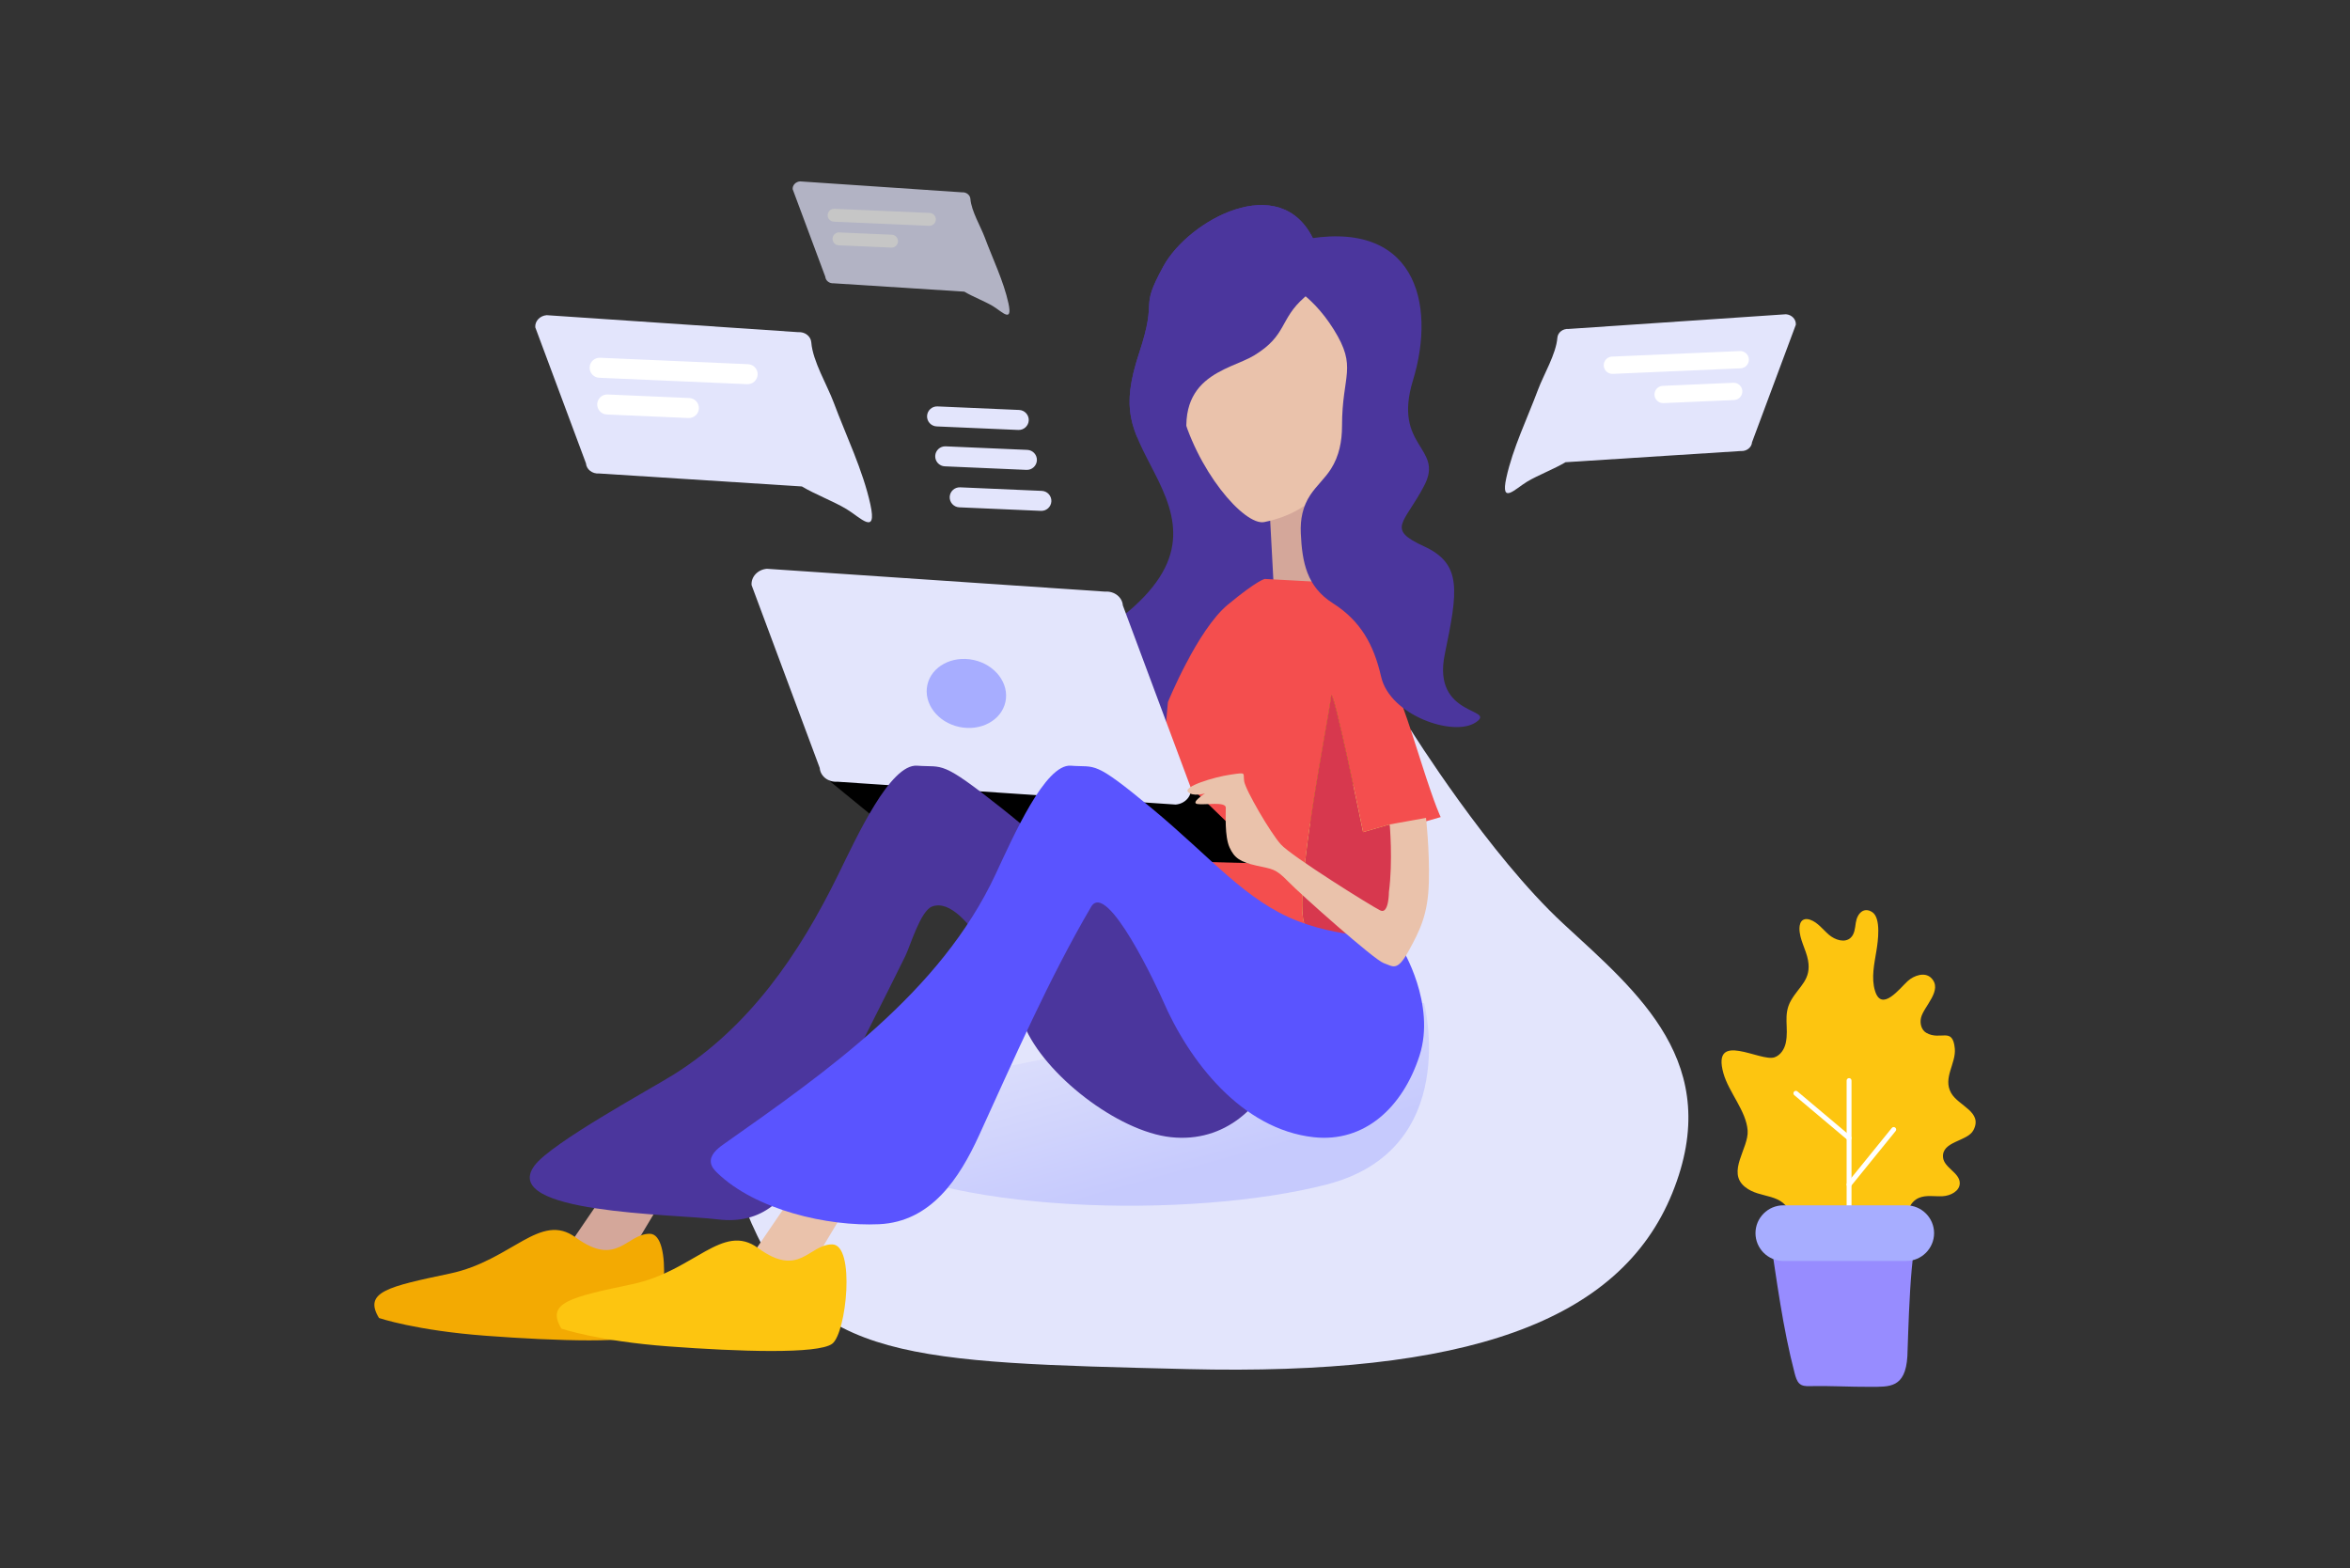 <?xml version="1.0" encoding="utf-8"?>
<!-- Generator: Adobe Illustrator 23.0.3, SVG Export Plug-In . SVG Version: 6.00 Build 0)  -->
<svg version="1.1" xmlns="http://www.w3.org/2000/svg" xmlns:xlink="http://www.w3.org/1999/xlink" x="0px" y="0px"
	 viewBox="0 0 1799.6 1200.87" style="enable-background:new 0 0 1799.6 1200.87;" xml:space="preserve">
<rect x="0" y="0" width="1799.6" height="1200.87" fill="#333333" stroke="none"/>
<style type="text/css">
	.st0{fill:#E3E5FC;}
	.st1{opacity:0.49;fill:url(#SVGID_1_);}
	.st2{fill:#FDC510;}
	.st3{fill:#FFFFFF;}
	.st4{fill:#978CFF;}
	.st5{fill:#A7ADFF;}
	.st6{fill:#4B369D;}
	.st7{fill:#D4A79A;}
	.st8{fill:#F44E4E;}
	.st9{fill:url(#SVGID_2_);}
	.st10{fill:#D7384E;}
	.st11{fill:#F3AA02;}
	.st12{fill:#EAC2AB;}
	.st13{fill:#5A54FF;}
	.st14{opacity:0.72;}
</style>
<g id="Background">
	<g id="Chair">
		<path class="st0" d="M1080.33,558.8c0,0,59.79,95.82,116.93,148.61c57.14,52.79,123.65,106.87,83.37,206.18
			c-40.28,99.31-159,139.98-371.3,134.79s-287.26-6.32-333.82-111.64s108.4-128.94,214.25-160.96S1080.33,558.8,1080.33,558.8z"/>
		<linearGradient id="SVGID_1_" gradientUnits="userSpaceOnUse" x1="888.368" y1="904.816" x2="843.407" y2="742.343">
			<stop  offset="0" style="stop-color:#A7ADFF"/>
			<stop  offset="1" style="stop-color:#E3E5FC"/>
		</linearGradient>
		<path class="st1" d="M1090.54,767.98c0,0,29.12,112.4-74.7,139.08c-103.82,26.69-297.54,22.76-370.47-29.17
			S1090.54,767.98,1090.54,767.98z"/>
	</g>
</g>
<g id="Nature">
	<g id="Plant">
		<g>
			<path class="st2" d="M1360.81,962.56c10.28-6.33,15.18-20.2,11.16-31.58c-6.58-18.6-23.59-12.33-35.68-22.1
				c-14.24-11.5,2.98-29.59,2.03-43.17c-1.04-14.94-14.49-29.37-18.54-43.81c-9.29-33.19,28.44-8.42,39.2-12.29
				c4.5-1.62,7.45-6.14,8.49-10.82c2.64-11.93-2.38-21.57,4.15-32.86c6.31-10.9,15.63-15.82,12.94-30.62
				c-1.52-8.38-6.69-16.06-6.56-24.58c0.04-2.44,0.73-5.18,2.86-6.37c1.62-0.91,3.64-0.66,5.39-0.05
				c5.81,2.04,9.63,7.46,14.31,11.47c4.68,4.01,12.2,6.49,16.69,2.27c2.99-2.81,3.28-7.35,3.89-11.41
				c1.09-7.32,6.23-12.4,12.61-8.17c6.95,4.61,4.29,22.76,3.24,29.27c-1.66,10.32-4.18,21.04-1.11,31.04
				c5.07,16.54,18.93-1.99,24.97-7.47c4.95-4.49,13.22-7.18,17.97-2.49c9.46,9.33-5.75,21.8-7.75,30.64
				c-0.96,4.21,0.28,9.25,4.02,11.41c10.95,6.34,20.2-4.96,21.86,11.91c1.14,11.56-9.32,22.58-2.83,34.14
				c5.67,10.1,24.54,14.39,17.08,28.56c-4.58,8.7-24.3,8.31-23.26,20.69c0.68,8.07,12.81,11.73,12.82,19.83
				c0.01,6.1-7.09,9.7-13.18,10.01s-12.51-1.11-18.12,1.27c-6.37,2.7-10.06,10.53-8.09,17.17c1.72,5.77,7.09,11.02,5.4,16.8
				c-2.03,6.95-11.66,7.2-18.81,6.09C1418.74,952.77,1387.45,949.72,1360.81,962.56z"/>
			<g>
				<path class="st3" d="M1415.99,959.68c-1.04,0-1.87-0.84-1.87-1.87V827.44c0-1.03,0.84-1.87,1.87-1.87
					c1.04,0,1.87,0.84,1.87,1.87V957.8C1417.86,958.84,1417.03,959.68,1415.99,959.68z"/>
			</g>
			<g>
				<path class="st3" d="M1415.99,908.94c-0.42,0-0.83-0.14-1.18-0.42c-0.8-0.65-0.93-1.83-0.27-2.64l34.19-42.15
					c0.66-0.81,1.84-0.92,2.64-0.27c0.8,0.65,0.93,1.83,0.27,2.64l-34.19,42.15C1417.07,908.7,1416.54,908.94,1415.99,908.94z"/>
			</g>
			<g>
				<path class="st3" d="M1415.99,873.34c-0.43,0-0.86-0.14-1.21-0.44l-40.75-34.29c-0.79-0.67-0.89-1.85-0.23-2.64
					c0.67-0.79,1.85-0.89,2.64-0.23l40.75,34.29c0.79,0.67,0.89,1.85,0.23,2.64C1417.05,873.12,1416.52,873.34,1415.99,873.34z"/>
			</g>
		</g>
		<g>
			<path class="st4" d="M1355.11,944.29c5.36,35.63,10.19,72.9,19.21,107.28c0.75,2.86,1.63,5.86,3.45,7.7
				c2.15,2.17,5.07,2.21,7.76,2.15c15.56-0.36,31.15,0.64,46.71,0.55c14.71-0.08,26.86,1.11,28.4-23.32
				c0.53-8.47,1.87-94.37,9.68-94.37C1470.29,944.29,1355.11,944.29,1355.11,944.29z"/>
			<path class="st5" d="M1459.8,965.58h-94.17c-11.71,0-21.3-9.58-21.3-21.3l0,0c0-11.71,9.58-21.3,21.3-21.3h94.17
				c11.71,0,21.3,9.58,21.3,21.3l0,0C1481.1,956,1471.51,965.58,1459.8,965.58z"/>
		</g>
	</g>
</g>
<g id="Characters_1_">
	<g id="Woman_1_">
		<path id="Hair_3_" class="st6" d="M1005.86,183.38c0,0,12.34,27.42-6.94,44.3c-19.28,16.88-45.49,3.52-70.93,18.98
			s-22.7,33.78-11.03,74.57c13.88,48.52,29.04,47.07,42.67,50.58c13.63,3.52,17.7,41.49,19.24,59.07
			c1.54,17.58,3.85,29.53-44.72,53.44c-48.57,23.91-22.07,60.48-17.2,107.88c5.39,52.43-56.82,82.67-67.61,95.33
			c-10.79,12.66-36.24,14.77-50.12-11.95c-13.88-26.72,56.65-46.39,50.49-89.28c-6.17-42.89-43.83-71.75,9.37-113.94
			s42.69-75.93,24.96-110.38c-17.73-34.45-26.21-47.81-11.57-92.11s-0.77-30.94,18.5-66.1
			C910.26,168.62,980.42,129.94,1005.86,183.38z"/>
		<path id="Neck" class="st7" d="M972.31,391.49l3.87,72.19l56.51,21.79c0,0-33.98-49.72-28.22-93.99
			C1010.23,347.22,972.31,391.49,972.31,391.49z"/>
		<g id="Body">
			<path class="st8" d="M1103.27,625.68c0,0-3.75-6.87-14.99-42.15c-11.24-35.28-15.3-48.4-30.91-82.54
				c-15.61-34.14-48.09-55.47-48.09-55.47l-40.59-2.19c0,0-5,0.31-28.41,19.67c-23.42,19.36-45.9,74.63-45.9,74.63l-9.99,109.91
				l70.26,51.83l49.66,17.9c-2.39-3.19-4.32-6.57-5.52-10.15c-8.32-24.73,19.56-161.69,20.5-173.87
				c0.94-12.18,24.53,103.98,24.53,103.98l20.43-5.93l14.02,44.67l8.77-45.61L1103.27,625.68z"/>
			<linearGradient id="SVGID_2_" gradientUnits="userSpaceOnUse" x1="1076.241" y1="688.028" x2="1013.653" y2="461.86">
				<stop  offset="0" style="stop-color:#A7ADFF"/>
				<stop  offset="1" style="stop-color:#E3E5FC"/>
			</linearGradient>
			<polygon class="st9" points="1081.1,685.01 1078.26,675.97 1073.73,699.53 			"/>
			<path class="st2" d="M1043.8,637.23c0,0-23.59-116.16-24.53-103.98c-0.94,12.18-28.82,149.14-20.5,173.87
				c1.2,3.58,3.13,6.96,5.52,10.15l51.09,18.41l18.35-36.16l4.53-23.56l-14.02-44.67L1043.8,637.23z"/>
			<path class="st10" d="M1043.8,637.23c0,0-23.59-116.16-24.53-103.98c-0.94,12.18-28.82,149.14-20.5,173.87
				c1.2,3.58,3.13,6.96,5.52,10.15l51.09,18.41l18.35-36.16l4.53-23.56l-14.02-44.67L1043.8,637.23z"/>
		</g>
	</g>
</g>
<g id="UI_1_">
	<g id="Laptop_1_">
		<g>
			<polygon points="629.78,593.55 916.64,607.39 972.31,661.31 704.37,654.56 			"/>
		</g>
		<g>
			<path class="st0" d="M900.28,616.09L641.3,598.6c-7,0.54-13.07-4.17-13.56-10.54l-52.19-140.02c-0.49-6.36,4.78-11.96,11.77-12.5
				l258.98,17.5c7-0.54,13.07,4.17,13.56,10.54l52.19,140.02C912.55,609.95,907.27,615.55,900.28,616.09z"/>
			
				<ellipse transform="matrix(0.212 -0.977 0.977 0.212 64.224 1141.814)" class="st5" cx="740.43" cy="531.07" rx="26.23" ry="30.6"/>
		</g>
	</g>
</g>
<g id="Characters">
	<g id="Woman">
		<g id="Leg_1_">
			<path id="Skin" class="st7" d="M511.77,842.19l-73.23,107.25l33.34,28.17l69.76-116.44
				C541.64,861.16,525.65,843.17,511.77,842.19z"/>
			<path id="Shoe" class="st11" d="M290.23,1009.26c0,0,28.17,9.62,82.15,13.62c53.98,4.01,114.23,6.01,125.18-2
				c10.95-8.01,17.99-76.12,0-76.12c-17.99,0-24.99,26.04-56.72,2.8c-27.18-19.91-48.9,17.63-96.23,27.64
				S278.11,989.23,290.23,1009.26z"/>
			<path id="Leg_2_" class="st6" d="M967.6,726.22c-6.47-12.17-41.49-5.31-83.46-20.92c-41.98-15.61-69.09-48.4-116.78-86.18
				c-47.69-37.78-44.43-31.23-65.01-32.79c-20.58-1.56-46.06,54.02-60.44,83.38c-30.27,61.82-68.58,117.06-125.81,153
				c-17.39,10.92-94.01,52.46-106.81,69.86c-26.96,36.62,105.59,36.93,140.25,41.16c34.31,4.18,53.55-15.31,67.43-46.11
				c15.84-35.13,33.17-69.51,50.48-103.89c8.66-17.2,17.36-34.39,25.85-51.68c3.66-7.45,11.58-34.49,20.41-37.86
				c27.16-10.34,63.01,72.45,70.63,91.05c15.35,37.47,71.54,81.19,112.37,85.56c40.83,4.37,71.54-22.79,84.93-62.45
				C995.04,768.69,967.6,726.22,967.6,726.22z"/>
		</g>
		<g id="Leg">
			<path id="Skin_1_" class="st12" d="M651.46,850.32l-73.23,107.25l33.34,28.17l69.76-116.44
				C681.32,869.29,665.34,851.3,651.46,850.32z"/>
			<path id="Shoe_1_" class="st2" d="M429.92,1017.39c0,0,28.17,9.62,82.15,13.62c53.98,4.01,114.23,6.01,125.18-2
				c10.95-8.01,17.99-76.12,0-76.12c-17.99,0-24.99,26.04-56.72,2.8c-27.18-19.91-48.9,17.63-96.23,27.64
				S417.79,997.36,429.92,1017.39z"/>
			<path id="Leg_3_" class="st13" d="M1073.6,726.22c-6.18-12.17-39.66-5.31-79.78-20.92c-40.12-15.61-66.04-48.4-111.63-86.18
				c-45.59-37.78-42.47-31.23-62.14-32.79c-19.67-1.56-44.03,54.02-57.77,83.38c-42.27,90.31-129.26,150.92-208.43,206.68
				c-4.92,3.46-10.44,8.27-9.42,14.2c0.52,3.02,2.68,5.46,4.89,7.59c29.37,28.35,84.39,41.1,123.93,39.25
				c39.81-1.86,61.42-35.08,76.46-67.93c26.9-58.77,53.18-119.33,85.86-175.11c12.28-20.94,51.42,63.6,54.82,71.47
				c20.27,47,60.51,98.79,115.46,104.94c39.03,4.37,68.38-22.79,81.19-62.45C1099.83,768.69,1073.6,726.22,1073.6,726.22z"/>
		</g>
		<path id="Face" class="st12" d="M921.82,237.82c0,0-30.18,22.26-18.17,72.26c12.01,50,49.36,92.7,64.43,89.69
			c41.67-8.32,56.28-37.77,70.73-63.04c17.72-30.99-17.46-106.59-17.46-106.59l-33.23-17.92L921.82,237.82z"/>
		<g id="Hair_1_">
			<path class="st6" d="M981.96,215.73c0,0,20.97,7.03,39.4,36.56c18.43,29.53,6.34,34.35,6.34,73.94c0,11.57-2.17,22.97-8.44,32.83
				c-4.55,7.16-11.04,12.8-15.75,19.82c-5.95,8.86-7.85,18.86-7.37,29.43c1.01,22.35,4.58,40.91,24.43,53.53
				c21.46,13.64,31.47,31.86,37.11,56.48c6.75,29.48,55.35,46.16,72.31,34.91c16.96-11.25-33.63-3.74-23.6-52.25
				c10.02-48.52,13.46-69.11-15.84-82.59s-15.3-17.04,0.12-46.57s-24.33-29.17-8.64-80.57c18.11-59.33,1.7-125.45-86.97-107.17
				S981.96,215.73,981.96,215.73z"/>
			<g>
				<path class="st6" d="M960.37,272.19c25.44-15.47,19.28-27.64,38.56-44.51c19.27-16.88,6.94-44.3,6.94-44.3
					c-25.44-53.44-95.6-14.77-114.88,20.39c-19.28,35.16-3.85,21.8-18.5,66.1c-10.1,30.53-9.2,46.37-1.86,64.55l41.47,16.79
					C895.31,287.51,941.23,283.82,960.37,272.19z"/>
			</g>
		</g>
		<path id="Arm" class="st12" d="M1063.61,683.13c0,0,0,17.17-6.56,14.05c-6.56-3.12-68.07-41.53-76.19-50.58
			c-8.12-9.06-27.17-41.84-28.1-48.4c-0.94-6.56,2.19-6.87-10.62-5c-12.8,1.87-35.91,9.06-32.47,13.11
			c3.43,4.06,13.11,1.25,13.11,1.25s-11.34,7.18-5.83,8.12c5.51,0.94,21.75-2.19,21.75,2.81s-0.94,21.86,2.81,30.29
			c3.75,8.43,8.43,11.24,20.61,14.05c12.18,2.81,14.33,1.87,24.34,12.18s65.9,59.95,73.08,62.45c7.18,2.5,10.3,6.87,19.05-9.06
			s14.99-28.1,15.61-53.08c0.62-24.98-2.19-49.02-2.19-49.02l-27.79,5C1064.24,631.3,1066.73,659.4,1063.61,683.13z"/>
	</g>
</g>
<g id="UI">
	<g id="Chat_2_">
		<path class="st0" d="M1153.51,365.94c4.98-22.82,16.1-45.57,24.26-67.48c4.34-11.64,13.87-27.34,14.84-39.81
			c0.32-4.09,4.22-7.12,8.71-6.77l166.34-11.24c4.49,0.35,7.88,3.94,7.56,8.03l-33.52,89.93c-0.32,4.09-4.22,7.12-8.71,6.77
			l-134.15,8.57c-8.22,4.99-21.26,9.98-29.49,14.95C1160.22,374.4,1148.94,386.88,1153.51,365.94z"/>
		<g>
			<path class="st3" d="M1273.89,308.68l54.05-2.35c3.64-0.16,6.48-3.26,6.32-6.9l0,0c-0.16-3.64-3.26-6.48-6.9-6.32l-54.05,2.35
				c-3.64,0.16-6.48,3.26-6.32,6.9v0C1267.15,305.99,1270.25,308.83,1273.89,308.68z"/>
			<path class="st3" d="M1235.02,286.29l97.92-4.25c3.64-0.16,6.48-3.26,6.32-6.9l0,0c-0.16-3.64-3.26-6.48-6.9-6.32l-97.92,4.25
				c-3.64,0.16-6.48,3.26-6.32,6.9l0,0C1228.28,283.6,1231.38,286.45,1235.02,286.29z"/>
		</g>
	</g>
	<g id="Chat_1_">
		<path class="st0" d="M666.55,386.38c-5.76-26.42-18.63-52.75-28.09-78.11c-5.02-13.47-16.06-31.64-17.18-46.08
			c-0.37-4.73-4.88-8.24-10.08-7.83l-192.54-13.01c-5.2,0.4-9.12,4.56-8.75,9.29l38.8,104.1c0.37,4.73,4.88,8.24,10.08,7.83
			l155.28,9.93c9.52,5.77,24.6,11.56,34.14,17.31C658.78,396.18,671.84,410.63,666.55,386.38z"/>
		<g>
			<path class="st3" d="M527.21,320.1l-62.56-2.72c-4.21-0.18-7.5-3.78-7.32-7.99v0c0.18-4.21,3.78-7.5,7.99-7.32l62.56,2.72
				c4.21,0.18,7.5,3.78,7.32,7.99l0,0C535.01,316.99,531.42,320.28,527.21,320.1z"/>
			<path class="st3" d="M572.2,294.19l-113.35-4.92c-4.21-0.18-7.5-3.78-7.32-7.99v0c0.18-4.21,3.78-7.5,7.99-7.32l113.35,4.92
				c4.21,0.18,7.5,3.78,7.32,7.99v0C580,291.08,576.41,294.37,572.2,294.19z"/>
		</g>
	</g>
	<g id="Chat" class="st14">
		<path class="st0" d="M772.26,232.27c-3.71-17.01-12-33.96-18.08-50.29c-3.23-8.67-10.34-20.37-11.06-29.67
			c-0.24-3.05-3.14-5.3-6.49-5.04l-123.97-8.37c-3.35,0.26-5.87,2.94-5.64,5.98L632,211.9c0.24,3.05,3.14,5.3,6.49,5.04l99.98,6.39
			c6.13,3.72,15.84,7.44,21.98,11.14C767.26,238.58,775.66,247.88,772.26,232.27z"/>
		<g>
			<path class="st3" d="M682.54,189.59l-40.28-1.75c-2.71-0.12-4.83-2.43-4.71-5.14v0c0.12-2.71,2.43-4.83,5.14-4.71l40.28,1.75
				c2.71,0.12,4.83,2.43,4.71,5.14l0,0C687.56,187.59,685.25,189.71,682.54,189.59z"/>
			<path class="st3" d="M711.51,172.91l-72.98-3.17c-2.71-0.12-4.83-2.43-4.71-5.14v0c0.12-2.71,2.43-4.83,5.14-4.71l72.98,3.17
				c2.71,0.12,4.83,2.43,4.71,5.14v0C716.53,170.91,714.22,173.03,711.51,172.91z"/>
		</g>
	</g>
	<g id="Element">
		<path class="st0" d="M779.81,329.24l-62.56-2.72c-4.21-0.18-7.5-3.78-7.32-7.99l0,0c0.18-4.21,3.78-7.5,7.99-7.32l62.56,2.72
			c4.21,0.18,7.5,3.78,7.32,7.99v0C787.61,326.13,784.01,329.42,779.81,329.24z"/>
		<path class="st0" d="M786.05,359.81l-62.56-2.72c-4.21-0.18-7.5-3.78-7.32-7.99v0c0.18-4.21,3.78-7.5,7.99-7.32l62.56,2.72
			c4.21,0.18,7.5,3.78,7.32,7.99v0C793.85,356.7,790.26,360,786.05,359.81z"/>
		<path class="st0" d="M797.14,391.2l-62.56-2.72c-4.21-0.18-7.5-3.78-7.32-7.99l0,0c0.18-4.21,3.78-7.5,7.99-7.32l62.56,2.72
			c4.21,0.18,7.5,3.78,7.32,7.99v0C804.95,388.09,801.35,391.38,797.14,391.2z"/>
	</g>
</g>
</svg>
